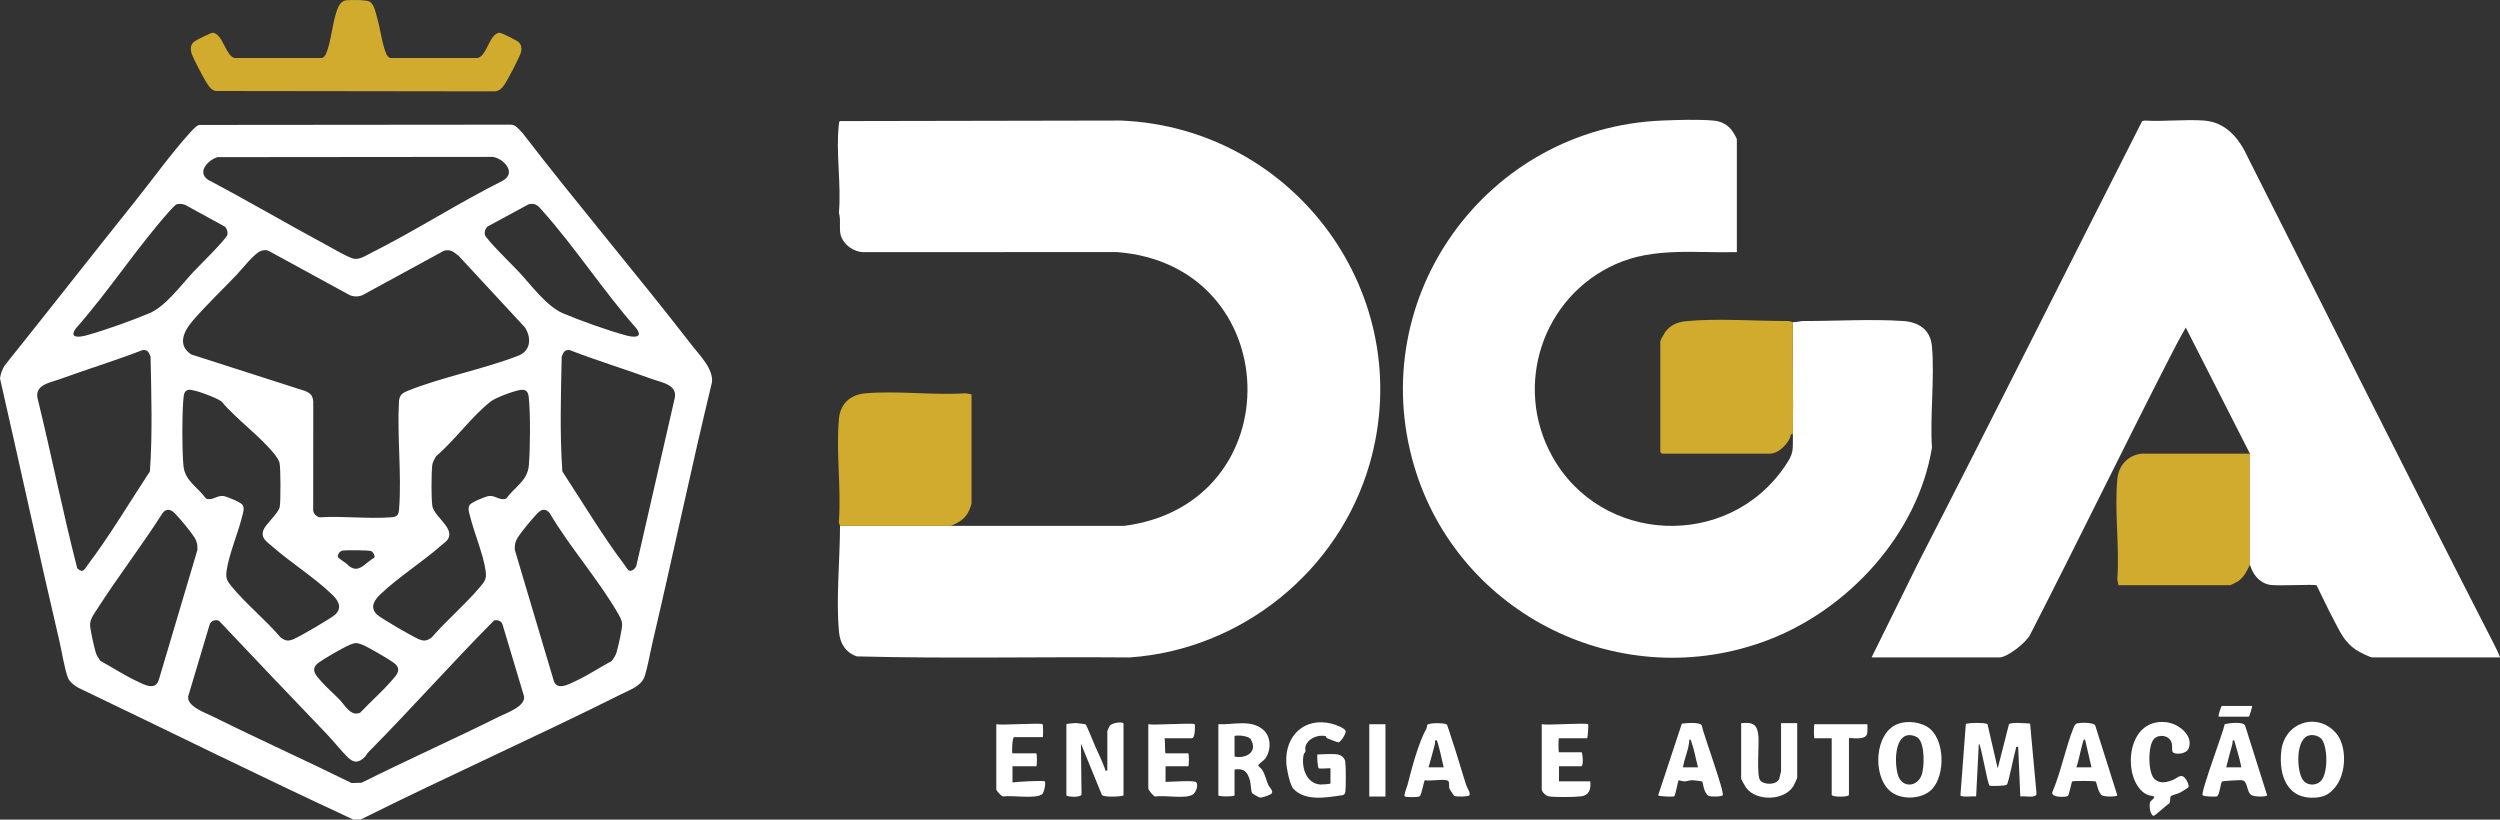 <?xml version="1.0" encoding="UTF-8"?>
<svg id="Camada_1" data-name="Camada 1" xmlns="http://www.w3.org/2000/svg" viewBox="0 0 3209.48 1052.24">
  <rect x="0" y="0" width="3209.48" height="1052.24" fill="#333333" stroke="none"/>
  <defs>
    <style>
      .cls-1 {
        fill: #d1ab2e;
      }

      .cls-2 {
        fill: #fff;
      }
    </style>
  </defs>
  <path class="cls-1" d="M2888.44,582.42v142.53c-3.78,8-7.75,16.16-15.31,21.36-1.42.98-9.4,4.93-10.29,4.93h-143.22l-1.45-7.54c3.03-41.4-3.81-87.98.07-128.76,1.66-17.44,13.53-30.61,31.14-32.52h139.07Z"/>
  <path class="cls-2" d="M2888.44,582.42l-82.34-161.88c-7.86,13.45-15.08,27.51-22.2,41.43-59.93,117.1-117.44,235.47-177.48,352.52-4.93,10.18-29.09,29.48-39.71,29.48h-163.98l60.13-121.84c96.82-188.3,191.3-377.91,287.18-566.63l3.41-.74c24.83,1.59,51.67-1.85,76.24.02,28.28,2.16,45.39,23.51,56.23,47.56,105.28,208.35,209.58,417.21,316.03,624.96,2.66,5.18,5.6,11.21,7.54,16.67h-163.98c-3.06,0-17.45-7.38-20.79-9.65-15.46-10.5-20.5-23.2-28.87-38.93-7.65-14.38-14.57-29.34-21.81-43.92-2.58-1.83-51.02,1.25-60.76-.82-13.23-2.81-21.1-13.34-24.83-25.68v-142.53Z"/>
  <path class="cls-2" d="M2301.71,413.59c5.01.26,8.82-1.45,13.09-1.45,41.29.07,88.32-2.8,128.82,0,20.07,1.39,34.77,11.48,36.6,32.59,3.61,41.53-2.67,88,0,130.07-18.13,110.37-106.78,207.19-209.97,246.69-187.57,71.81-397.8-31.34-454.63-222.79-64.54-217.39,93.11-434.54,317.89-443.94,19.15-.8,47.87-1.7,66.48.06,9.99.95,18.1,5.29,23.98,13.38,1.38,1.91,5.78,9.16,5.78,10.83v144.61c-52.79,1.45-105.96-6.67-155.48,15.42-94.06,41.95-131.63,155.72-81.87,246.16,62.61,113.79,225.52,120.94,298.82,13.69,12.31-18.01,10.17-20.08,10.49-41.4.74-47.93-.55-95.98,0-143.92Z"/>
  <path class="cls-1" d="M2301.71,413.59c-.55,47.94.74,95.99,0,143.92-3.82-.84-2.53,2.01-3.47,4.08-4.33,9.53-15.1,20.83-26.28,20.83h-138.38c-.15,0-2.08-1.93-2.08-2.08v-142.53c0-.76,5.21-10.1,6.34-11.65,6.38-8.73,15.73-12.72,26.33-13.8,39.1-3.96,90.8-.14,131.4-.22,2.78,0,4.91,1.38,6.13,1.44Z"/>
  <path class="cls-2" d="M1220.95,675.13c74.01,0,148.07,0,222.09,0,217.07-28.04,208.55-335.35-9.62-351.54l-325.31.12c-12.36-.41-24.95-9.4-28.62-21.2-2.81-9.05.47-19.85-2.53-29.3,3.34-35.66-4.23-78.86,0-113.6.18-1.47-.06-3.23,1.36-4.17l360.63-.67c223.29,9.06,381.88,224.67,319.27,441.17-39.81,137.65-164.97,238.31-308.2,248.09-116.69-1.01-233.8,1.73-350.23-1.38-14.39-5.19-21.26-16.5-22.68-31.41-4-41.93,1.28-93.66,1.3-136.09h142.53Z"/>
  <path class="cls-1" d="M1078.42,675.13c0-1.03-2.17-4.15-1.44-6.13,3.07-42.3-3.91-89.9.06-131.55,1.85-19.45,14.82-30.85,33.91-32.51,41.12-3.59,87.1,2.72,128.75-.08l7.54,1.45v140.46c0,.68-2.36,6.72-2.95,8.13-4.63,11.01-12.97,15.6-23.35,20.24h-142.53Z"/>
  <path class="cls-2" d="M2564.64,986.48l14.47-56.77c2.77-2.83,22.04-1.14,27.11-.74l8.27,90.04c-.42,6.26-15.85,2.45-20.82,3.46l-2.77-63.66c-3.78-.64-2.37.71-3.11,3.04-2.38,7.47-8.98,42.52-11.39,45.42-1.53,1.84-18.76,1.99-22.03,1.44-2.75-.46-11.19-54.12-13.98-54.06l-3.45,67.82c-3.97-.69-18.28,1.5-20.15-1.3l6.91-91.51c1.33-2,25.58-2.2,27.81.05l13.12,56.77Z"/>
  <path class="cls-2" d="M1442.36,1021.09c-.93,1.44-24.9,3.06-27.76-.61l-26.9-65.83.76,65.54c-2.21,4.3-19.44,2.53-19.44.89v-91.33c0-.59,10.74-1.51,11.76-1.51,1.53,0,12.4,1.35,12.94,1.72,1.29.86,10.59,24.47,12.41,28.41,4.58,9.91,8.36,18.02,12.27,28.23.82,2.13-.51,3.23,3.2,2.65v-50.51c0-.37,2.48-6.13,2.92-6.76,3.21-4.58,17.83-5.88,17.83-2.92v92.02Z"/>
  <path class="cls-2" d="M2479.74,1013.69c-12.09,12.05-36.64,13.48-50.64,3.85-24.15-16.6-23.53-68.49.83-84.79,12.29-8.22,31.16-7.32,43.78.05,23.5,13.71,24.38,62.61,6.03,80.9ZM2449.44,943.86c-18.32,2.84-17.04,39.21-12.56,52.06,5.34,15.31,23.54,14.84,29.77-.16,4.19-10.09,4.49-40.06-3.82-47.93-3.17-3.01-9.12-4.63-13.39-3.97Z"/>
  <path class="cls-2" d="M2998.27,940.33c15.33,16.8,14.15,52.86-.47,70.41-6.69,8.03-12.33,11.79-23,12.98-37.93,4.21-49.81-27.62-46.08-59.92,4.17-36.15,45.37-49.97,69.56-23.46ZM2965.61,943.86c-18.9,2.85-17.52,45.12-9.38,57.18,4.88,7.24,15.44,8.09,22.11,2.7,10.76-8.7,10.07-43.15,2.84-53.93-3.12-4.65-10.1-6.77-15.57-5.95Z"/>
  <path class="cls-2" d="M1717.05,968.5c4.95.89,9.24,4.39,10,9.32.79,5.08,1.19,37.46-.31,40.51-.56,1.14-1.82,2.13-3.05,2.48-19.88,2.9-47.44,8.34-63.05-7.98-4.89-5.11-8.96-26.54-9.32-33.95-1.68-34.69,23.6-58.46,58.17-49.87,4.09,1.02,17.65,5.66,18.01,9.76.32,3.54-6.02,13.7-9.27,14.31-.77.14-12.62-4.56-14.66-5.44-1.08-.47-1-2.4-2-2.63-10.16-2.33-23.33,3.43-25.79,14.1-.45,1.96.44,3.69.09,5.54-.25,1.34-2.02,2.68-2.37,4.6-2.93,15.71,3.16,36.55,21.6,37.92,1.19.09,12.95-.65,12.95-1.3v-19.37c0-.75-13.46.9-15.04-.18-1.56-1.06-2.47-17.81-1.57-17.81,7.11,0,19.33-1.13,25.6,0Z"/>
  <path class="cls-2" d="M1564.14,929.75c18.61.98,41.73-6.57,57.4,6.95,10.48,9.04,10.67,26.41,2.71,37.25-2.11,2.87-9.32,7.03-8.87,9.01.23,1,3.67,3.36,4.73,4.99,4.23,6.52,5.12,12.99,8.05,19.63,1.45,3.28,6.73,7.41,4.56,10.78-1.49,2.31-12.18,5.8-15.19,5.49-1.65-.17-9.7-5-10.18-5.83-1.37-2.34-1.59-12.56-2.62-15.94-3.39-11.18-7.21-16.02-19.83-14.2v33.21c0,1.76-20.76,1.76-20.76,0v-91.33ZM1584.89,971.27c14.76,2.98,30.07-5.79,21.06-21.75-3.44-6.1-21.06-5.67-21.06-4.54v26.29Z"/>
  <path class="cls-2" d="M2765.74,999.87c7.28,7.05,16.21,4.41,24.44,1.13,3.86-1.54,7.66-5.74,11.49-4.64s8.89,10.2,7.96,14.11c-.15.64-9.43,6.36-11.08,7.21-2.93,1.52-9.87,2.97-11.16,4.06-2.59,2.19-.23,7.19-2.63,9.82-3.19,1.66-18.51,16.07-20.03,15.76-4.67-.95-6.07-13.99-4.27-17.93.63-1.37,6.64-5.33,4.82-6.92-.36-.32-6.78-1.24-9.28-2.49-31.89-16.03-28.71-98.93,25.06-92.85,15.33,1.73,35.52,16.9,28.6,33.87-3.22,7.91-19.36,8.06-20.67,3.86-1.05-3.37.35-7.68-1.47-12.37-3.36-8.63-15.78-10.31-22.13-3.95-8.08,8.1-8.1,43.16.35,51.33Z"/>
  <path class="cls-2" d="M2286.48,928.37h20.76v69.88c0,.83-3.74,9.05-4.65,10.57-11.5,19.36-47.77,20.31-60.97,2.46-1.13-1.53-6.34-10.9-6.34-11.65v-71.27c15.61-1.44,20.92,1.53,22.19,17.24.89,11.01-2.54,49.62,2.12,56,4.65,6.37,21.14,6.36,24.47-1.63.4-.97,2.42-9.52,2.42-10.04v-61.58Z"/>
  <path class="cls-2" d="M1857.23,930.02c1.08.78,5.62,16.2,6.59,19.01,6.51,18.9,12.11,39.43,18.54,58.97,1,3.05,5.87,10.37,4.09,12.97-1.27,1.85-16.62,2.17-19.27.82-1.15-.58-6.25-8.69-6.59-10.02-.85-3.26.99-8.71-2.58-9.88-6.45-2.11-21.2,1.22-28.73-.27-1.23.21-4.22,18.86-6.64,20.58-2.26,1.6-17.53,1.42-19.11.26-1.86-1.37,2.88-12.56,3.53-15.16,5.07-20.39,14.22-54.52,24.07-71.69.83-1.44.59-3.92,1.32-5.04,1.8-2.79,21.85-2.7,24.79-.56ZM1833.98,985.11h19.37c-.9-4.27-7.33-33.98-9.01-34.6-3.13-1.16-1.81,3.01-2.21,4.67-2.42,10.05-5.49,19.96-8.15,29.93Z"/>
  <path class="cls-2" d="M2718.19,1021.03c-1.53,2.18-16.71,2-19.89-.08-4.86-3.18-6.47-16.65-7.93-17.67-1.23-.87-29.01-1.04-30.14-.05-.82.71-3.91,17.47-5.57,18.65-2.59,1.84-24.85,2.46-19.15-6.68,10.75-25.72,16.3-55.74,26.66-81.29.67-1.66,1.86-4.04,3.46-4.85,3.05-1.54,21.76-2.07,24.16,2.15l28.39,89.83ZM2685.02,985.11l-8.32-35.98c-2.45.43-2.41,2.78-2.95,4.64-2.94,10.06-4.65,21.25-8.1,31.33h19.37Z"/>
  <path class="cls-2" d="M2211.6,1020.93c-1.4,2-14.99,2.11-17.82.84-6.47-2.92-7.64-17.83-8.48-18.51-.51-.41-11.23-1.67-12.99-1.66-3.7,0-6.74,1.49-9.75,1.58-2.2.06-7.17-1.74-7.54-1.47-.89.67-3.99,19.36-5.73,20.59-1.35.95-19.58.16-20.58-1.23l30.42-92.03c5.3-.7,22.71-2.43,25.6,2.14,1.75,10.81,29.6,85.85,26.86,89.75ZM2179.93,985.11c-2.94-10.48-4.76-22.25-8.39-32.43-.53-1.49-.56-3.33-2.67-3.55-.56,12.31-6.39,23.84-8.31,35.98h19.37Z"/>
  <path class="cls-2" d="M2910.54,1021.03c-1.62,2.31-16.49,1.86-19.87-.1-7.08-4.1-4.37-18.28-12.54-19.29-2.69-.33-24.46.89-25.51,1.62-1.7,1.17-3.22,17.91-6.56,19.04-2.43.82-17.14.36-18.35-1.37-2.75-3.91,26.34-80.43,28.39-91.3,5.85-1.41,22.9-3.43,26.05,1.57l28.39,89.83ZM2858,985.11h19.37c-1.97-11.6-6.04-23.13-9.01-34.6-2.99-1.02-1.96,2.71-2.43,4.44-2.77,10.02-5.41,20.1-7.93,30.17Z"/>
  <path class="cls-2" d="M2038.78,929.75c.74.75-.37,17.99-1.38,17.99h-35.98c-.9,0-.9,17.99,0,17.99h29.06c.94,0,3.16,17.99-.69,17.99h-28.37v19.37h40.13c1.12,9.72-1.16,17.82-11.88,19.26-7.89,1.06-33.67,1.24-41.32.04-3.71-.59-9.07-5.79-9.07-8.92v-83.72c7.33,1.6,57.4-2.11,59.5,0Z"/>
  <path class="cls-2" d="M1533.69,929.75c.67.67.85,17.99-3.46,17.99h-35.29c1.07,2.29.41,19.37,1.38,19.37h29.06c1.26,0,1.26,16.61,0,16.61h-29.06v20.08c6.01.04,37.46-2.52,39.52.59,2.9,4.37-.49,13.2-5.03,15.9-9.37,5.58-36,.25-47.72,2.27-2.21-.21-8.91-8.16-8.91-10.48v-82.34c7.33,1.6,57.4-2.1,59.5,0Z"/>
  <path class="cls-2" d="M1338.57,929.75c.59.59.83,16.61,0,16.61h-36.67c-2.47,0-3.14,20.76-2.08,20.76h30.44c1.26,0,1.26,16.61,0,16.61h-30.44v20.76c5.17-.85,40.05-2.86,41.52-1.39s-.67,14.67-3.71,16.7c-9.11,6.1-37.83.96-49.55,2.65-2.57.03-9.02-7.51-9.02-8.97v-83.72c7.33,1.6,57.4-2.1,59.5,0Z"/>
  <path class="cls-2" d="M2397.19,929.75c.41.42.26,10.12-.02,11.74-1.72,10.11-23.5,4.94-23.5,6.25v72.65c0,3.14-22.14,3.14-22.14,0v-72.65h-22.14c-.9,0-.9-17.99,0-17.99h67.81Z"/>
  <rect class="cls-2" x="1757.87" y="929.75" width="20.76" height="92.83"/>
  <path class="cls-2" d="M2891.21,906.23c.52.5-3.43,13.84-4.15,13.84h-38.75c-.9-2.07,3.42-13.84,4.15-13.84h38.75Z"/>
  <path class="cls-1" d="M443.01.67c5.04-1.12,27.15-.93,31.21,1.27,6.44,3.5,8.15,14.77,10.12,21.55,3.89,13.4,6.44,34.28,11.76,46.07.99,2.2,2.51,3.9,4.74,4.9h112.35c12.01-2.67,14.92-31.13,28.03-32.42,2.41-.24,22.37,9.99,24.61,12.01,3.61,3.27,4.11,8.22,3.11,12.81-1.13,5.19-17.69,36.74-21.42,41.92-3.42,4.75-5.91,7.69-12.13,8.52l-358.66-.48c-5.57-1.24-8.66-6.05-11.5-10.53-4.13-6.51-17.65-31.92-19.43-38.39-1.51-5.49-1.13-10.76,3.53-14.46,2.46-1.95,21.51-11.64,23.84-11.41,12.91,1.27,16.48,29.85,28.03,32.42h112.35c2.23-.99,3.74-2.69,4.74-4.89,7.66-16.96,8.22-43.57,16.18-60.93,1.56-3.41,4.77-7.12,8.56-7.96Z"/>
  <path class="cls-2" d="M255.75,160.39l399.09-.35c7.25-.51,11.1,6.07,15.74,10.42,70.9,92.11,146.38,180.77,217.54,272.65,10.14,13.09,27.94,30.47,25.87,47.8-26.75,110.63-50.05,222.09-76.06,332.9-3.25,13.85-6.16,31.64-10.42,44.66-3.95,12.1-19.07,17.27-29.73,22.6-110.66,55.37-223.97,105.7-334.69,160.99l-9.24.19c-118.57-54.85-235.8-113.08-353.71-169.51-4.55-2.83-10.53-7-12.67-12.12-4.42-10.58-8.08-34.26-11.03-46.8C50.06,711.38,25.74,598.29,0,485.81c.75-5.85,2.81-11.3,5.79-16.34,55.76-69.59,110.67-139.89,166.4-209.5,22.89-28.6,47.49-62.86,71.6-89.5,2.74-3.03,8.18-9.23,11.96-10.07ZM279.19,201.73c-12.17,3.84-26.86,19.2-11.93,29.2,51.11,26.93,100.97,56.25,151.82,83.63,7.26,3.91,29.71,17.13,36.03,17.72,7.58.7,14.74-4.26,21.39-7.6,56.91-28.6,111.83-64.05,168.91-92.7,18.11-9.91,1.53-28.36-12.66-30.57l-353.56.33ZM226.82,262.28c-1.84.55-7.48,6.79-9.19,8.7-42.1,47.24-78.26,103.2-120.42,150.83-9.37,13.27,5.57,10.96,14.12,8.62,23.25-6.37,58.08-18.92,80.48-28.3,20.69-8.66,41.09-36.64,56.75-53.4,6.53-6.99,42.51-42.17,43.42-47.53.63-3.71-.65-7.79-3.43-10.31l-50.67-27.81c-3.15-1.3-7.8-1.78-11.06-.8ZM678.48,262.31l-52.65,28.57c-2.78,2.5-4.06,6.62-3.43,10.31.91,5.36,36.89,40.54,43.42,47.53,15.86,16.98,35.8,44.45,56.75,53.4,21.95,9.38,57.54,22.01,80.48,28.3,8.55,2.34,23.49,4.66,14.12-8.62-42.16-47.63-78.32-103.58-120.42-150.83-5.8-6.51-8.58-10.75-18.27-8.67ZM588.91,328.56c-6.23-4.82-10.27-9.01-18.86-6.71l-104.27,56.83c-5.42,2.51-11.78,2.5-17.18,0l-103.32-56.4c-3.09-1.66-6.08-1.26-9.35-.48-8.5,2.04-25.41,23.91-32.24,31.09-18.38,19.31-39.26,39.1-56.5,59.16-11.41,13.27-19.86,31.17-1.64,42.99l145.93,46.83c7.38,3.09,10,5.77,10.7,14.09l-.14,139.21c.24,4.27,4.68,8.71,8.95,8.95,29.61-1.88,61.72,2.25,91.01-.01,7.81-.6,9.73-2.65,10.33-10.33,3.5-44.7-2.71-93.98-.11-139.17.87-7.99,4.83-10.35,11.71-13.09,43.85-17.46,95.59-27.33,140.16-44.35,17.06-5.91,18.85-22.51,9.88-36.77l-85.06-91.88ZM189.68,451.04c-1.74-1.54-4.59-2.04-6.85-1.55-34.6,13.4-70.16,24.24-105.01,36.92-13.65,4.97-34.6,7.48-29.22,26.53,17.66,71.96,32.09,144.94,50.55,216.57,7.58,7.04,9.1,1.49,13.57-4.43,28.69-38.07,53.62-80.19,79.73-119.92,3.43-48.64,1.86-98.57.83-147.39-.39-1.42-2.61-5.87-3.58-6.73ZM724.69,451.04c-.97.86-3.19,5.31-3.58,6.73-1.04,48.82-2.6,98.76.83,147.39,25.66,39.31,51.49,82.44,79.73,119.92,1.38,1.83,3.33,5.13,4.6,6.43,3.91,3.97,10.71-2.19,11.03-6.82l48.49-211.75c5.37-19.05-15.57-21.57-29.22-26.53-34.85-12.68-70.41-23.52-105.01-36.92-2.26-.49-5.12.01-6.85,1.55ZM242.03,500.43c-5.59,1-6.19,6.67-6.58,11.43-1.87,22.38-1.83,63.07,0,85.48,1.64,20.08,18.3,27.77,28.95,42.64,8.41,3.35,14.04-4.34,22.39-3.19,4.38.6,22.3,7.89,24.54,11.34,2.95,4.54.68,10.05-.48,14.84-5.16,21.18-17.14,49.26-19.9,69.59-1.29,9.51.03,12.52,5.82,19.64,18.52,22.8,44.16,43.4,63.36,66.07,6.4,4.72,9.85,5.18,17.21,2.06,7.45-3.16,49.09-27.15,53.56-31.81,9.17-9.54,2.49-18.59-5.35-26.04-22.45-21.34-52.62-40.47-76.42-61.28-6.54-5.72-14.7-10.45-10.98-20.58,2.99-8.14,19.15-21.09,20.97-29.96,1.34-6.51,1.27-50.88-.34-56.88-.71-2.65-3.72-7.33-5.52-9.63-18.43-23.57-49.25-45.31-68.91-68.78-5.82-4.54-35.89-16.1-42.33-14.95ZM668.94,500.48c-8.13.88-32.48,9.88-38.92,14.9-24.11,18.81-46.35,50.07-70.17,70.28-2.01,3.73-4.43,7.2-4.94,11.58-1.18,10.25-1.37,42.41.12,52.28,2.11,14.07,31.72,29.98,18.38,44.7-1.76,1.94-5.81,4.94-8.16,6.99-23.79,20.8-53.98,39.94-76.42,61.28-7.86,7.48-14.51,16.52-5.35,26.04,4.49,4.67,46.09,28.64,53.56,31.81,7.36,3.12,10.81,2.66,17.21-2.06,19.34-22.16,43.16-42.35,61.99-64.69,6.47-7.67,8.64-10.39,7.19-21.02-2.76-20.32-14.74-48.41-19.9-69.59-1.17-4.79-3.44-10.3-.48-14.84,2.24-3.45,20.16-10.74,24.54-11.34,8.35-1.15,13.97,6.54,22.39,3.19,10.65-14.88,27.3-22.57,28.95-42.64,1.77-21.66,2.15-65.49-.05-86.8-.68-6.62-2.64-10.84-9.94-10.05ZM214.48,654.64c-2.21.43-4.4,2.21-5.75,4-26.3,41.49-56.7,80.69-83.14,122.03-3.95,6.17-9.36,12.78-9.93,20.42-.41,5.47,5.35,30.51,7.3,36.78,1.23,3.95,3.63,7.24,5.94,10.58,14.92,8.09,30.75,18.5,45.97,25.63,10.56,4.95,24.97,13.59,29.35-2.39l49.2-165.62c.49-5.59-.53-11.02-3.52-15.78-4.16-6.64-17.05-22.35-22.63-28.32-3.34-3.58-7.34-8.38-12.79-7.33ZM696.4,654.63c-3.09.61-6.46,4.39-8.6,6.66-5.78,6.11-19.04,22.16-23.33,29-2.99,4.77-4.02,10.19-3.52,15.78l49.9,167.67c4.15,13.58,19.93,4.43,28.64.35,15.21-7.13,31.05-17.54,45.97-25.63,2.31-3.34,4.71-6.63,5.94-10.58,1.96-6.27,7.71-31.31,7.3-36.78-.35-4.66-2.7-9.03-4.97-12.99-25.2-43.77-62.18-85.53-88.09-129.46-2.24-2.94-5.49-4.74-9.24-4ZM480.34,716.16c1.73-2.51-1.4-7.59-3.9-8.7-2.69-1.19-32.32-1.4-36.44-.69-3.47.6-6.28,4.14-6.36,7.57-.06,2.53,11.59,8.57,13.46,11.45,13.42,11.99,21.83-3.79,33.25-9.63ZM275.05,796.5c-3.3.71-5.34,3.04-6.21,6.24l-27.25,91.23c-1.95,12.96,22.22,21.16,31.97,26,58.81,29.24,118.83,56.19,177.72,85.27l12.83-.34c58.46-29.15,118.2-55.85,176.69-84.93,9.71-4.83,33.92-13.04,31.97-26.01l-27.62-92.23c-1.47-4.49-6.36-6.32-10.76-5.26-55.03,55.3-106.52,113.73-161.41,169.11-1.78,1.8-2.83,4.38-4.74,6.28-7.94,7.88-14.19,7.89-22.14,0-8.99-8.91-17.93-20.45-26.77-29.68-45.96-48.03-92-96.17-137.64-144.62-1.94-1.74-4.23-1.58-6.65-1.06ZM456.72,825.62c-2.03.06-5.42,1.19-7.39,2.02-8.17,3.46-33.07,17.76-40.26,23.06-11.45,8.44-3.45,16.34,3.34,24.05,7.06,8.01,15.93,15.59,23.46,23.36,6.91,7.13,14.35,22.12,26.48,16.88,12.55-13.26,27.62-26.61,39.62-40.24,7.63-8.67,15.08-15.88,2.51-24.59-8.15-5.65-30.61-18.79-39.43-22.52-2.28-.96-5.9-2.1-8.32-2.02Z"/>
</svg>